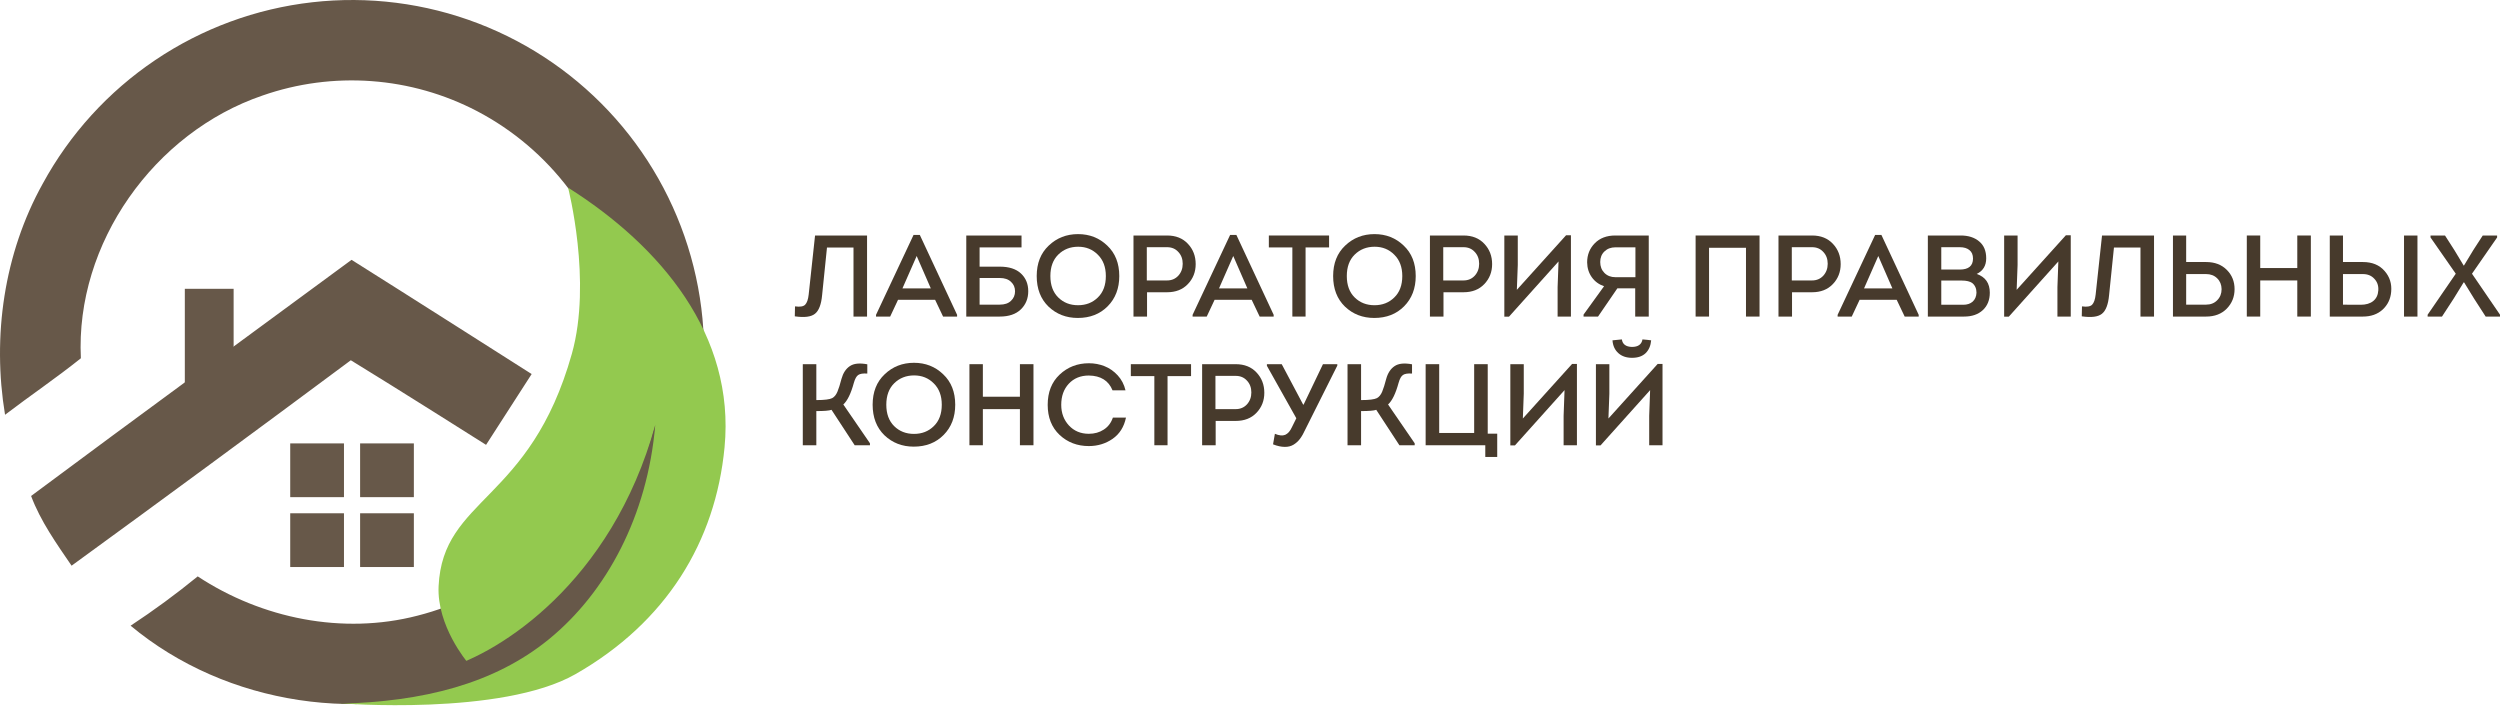 <?xml version="1.0" encoding="UTF-8"?> <svg xmlns="http://www.w3.org/2000/svg" width="180" height="51" viewBox="0 0 180 51" fill="none"><path d="M13.307 20.796V29.494L16.821 28.285V20.796H13.307Z" fill="#675849"></path><path fill-rule="evenodd" clip-rule="evenodd" d="M34.68 48.919C26.372 52.28 16.305 50.799 9.404 45.05C11.074 43.95 12.687 42.765 14.236 41.5C18.847 44.538 24.68 45.723 30.058 44.328C32.877 43.613 35.504 42.283 37.748 40.434C39.993 38.585 41.8 36.261 43.04 33.631C44.861 29.909 45.278 25.596 44.545 21.539C43.954 18.67 42.733 15.967 40.97 13.626C39.208 11.286 36.948 9.365 34.353 8.004C31.992 6.771 29.404 6.035 26.747 5.841C24.09 5.647 21.422 5.999 18.907 6.876C11.111 9.534 5.417 17.512 5.823 25.795C4.052 27.213 2.168 28.487 0.363 29.864C-0.57 24.224 0.284 18.249 3.074 13.23C5.021 9.654 7.801 6.599 11.178 4.325C14.555 2.05 18.431 0.623 22.477 0.163C26.523 -0.298 30.62 0.224 34.422 1.682C38.224 3.14 41.619 5.493 44.319 8.54C47.019 11.588 48.945 15.241 49.934 19.19C50.923 23.139 50.946 27.269 50.001 31.229C49.056 35.189 47.17 38.863 44.504 41.94C41.838 45.017 38.469 47.407 34.684 48.907L34.68 48.919ZM25.259 25.938C28.512 27.924 34.996 32.029 34.996 32.029L38.279 26.931C38.279 26.931 28.524 20.723 25.312 18.708C17.625 24.374 9.893 30.01 2.239 35.71C2.92 37.53 4.067 39.136 5.154 40.73C11.878 35.837 18.58 30.906 25.259 25.938Z" fill="#675849"></path><rect x="20.896" y="31.925" width="3.87" height="3.87" fill="#675849"></rect><rect x="20.896" y="36.956" width="3.87" height="3.87" fill="#675849"></rect><rect x="25.928" y="31.925" width="3.87" height="3.87" fill="#675849"></rect><rect x="25.928" y="36.956" width="3.87" height="3.87" fill="#675849"></rect><path d="M41.441 48.535C36.114 51.58 24.426 50.636 24.426 50.636C24.426 50.636 35.597 50.602 41.84 43.669C45.631 39.461 47.171 30.671 47.171 30.671C47.171 30.671 45.73 36.462 43.106 40.137C39.442 45.269 33.645 47.669 33.645 47.669C33.645 47.669 31.442 45.064 31.579 42.203C31.886 35.803 38.165 36.177 41.174 25.472C42.643 20.247 40.901 13.509 40.901 13.509C47.611 17.749 52.938 24.144 52.168 32.204C51.519 39.004 47.971 44.803 41.441 48.535Z" fill="#93C94F"></path><path d="M47.179 30.589C44.022 42.041 35.86 47.017 32.23 48.073L24.482 50.665C30.416 50.52 35.56 49.257 39.518 46.028C43.674 42.636 46.624 37.127 47.179 30.589Z" fill="#675849"></path><path d="M116.099 24.504C116.126 24.887 116.265 25.193 116.516 25.421C116.766 25.649 117.097 25.763 117.508 25.763C117.925 25.763 118.25 25.652 118.484 25.429C118.717 25.201 118.85 24.893 118.884 24.504C118.739 24.482 118.531 24.459 118.258 24.437C118.197 24.798 117.944 24.979 117.5 24.979C117.066 24.968 116.824 24.787 116.774 24.437L116.099 24.504ZM115.24 32.067H114.906V26.221H115.874V28.348L115.807 30.132L119.351 26.205H119.701V32.059H118.742V29.941L118.809 28.089L115.24 32.067Z" fill="#473A2C"></path><path d="M112.647 28.089L109.078 32.067H108.744V26.221H109.711V28.348L109.645 30.132L113.189 26.205H113.539V32.058H112.58V29.94L112.647 28.089Z" fill="#473A2C"></path><path d="M106.941 32.058H102.646V26.221H103.622V31.174H106.14V26.221H107.116V31.224H107.8V32.901H106.941V32.058Z" fill="#473A2C"></path><path d="M97.997 26.221V28.806C98.575 28.806 98.956 28.759 99.139 28.665C99.295 28.581 99.42 28.428 99.515 28.206C99.609 27.978 99.707 27.669 99.807 27.28C99.923 26.858 100.124 26.552 100.407 26.363C100.691 26.168 101.11 26.124 101.666 26.23V26.897C101.366 26.874 101.149 26.908 101.016 26.997C100.888 27.08 100.782 27.269 100.699 27.564C100.488 28.337 100.235 28.856 99.94 29.123L101.858 31.917V32.058H100.757L99.09 29.507C98.923 29.568 98.559 29.598 97.997 29.598V32.058H97.022V26.221H97.997Z" fill="#473A2C"></path><path d="M93.026 30.741L93.335 30.115L91.217 26.338V26.221H92.284L93.827 29.131H93.86L95.253 26.221H96.287V26.321L93.985 30.916C93.863 31.188 93.735 31.413 93.602 31.591C93.474 31.764 93.318 31.905 93.135 32.017C92.951 32.128 92.737 32.181 92.493 32.175C92.248 32.175 91.97 32.114 91.659 31.992L91.792 31.233C92.092 31.361 92.34 31.386 92.534 31.308C92.729 31.224 92.893 31.035 93.026 30.741Z" fill="#473A2C"></path><path d="M87.528 32.058H86.553V26.221H88.971C89.599 26.221 90.1 26.421 90.472 26.822C90.844 27.216 91.031 27.703 91.031 28.281C91.031 28.848 90.842 29.329 90.464 29.724C90.091 30.113 89.594 30.307 88.971 30.307H87.528V32.058ZM87.512 29.457H88.971C89.299 29.457 89.569 29.343 89.78 29.115C89.991 28.881 90.097 28.595 90.097 28.256C90.097 27.911 89.991 27.628 89.78 27.405C89.574 27.177 89.305 27.063 88.971 27.063H87.512V29.457Z" fill="#473A2C"></path><path d="M83.113 27.08H81.42V26.221H85.756V27.08H84.063V32.058H83.113V27.08Z" fill="#473A2C"></path><path d="M75.434 29.148C75.434 28.236 75.72 27.511 76.293 26.971C76.871 26.427 77.574 26.154 78.402 26.154C78.797 26.154 79.169 26.224 79.52 26.363C79.875 26.502 80.192 26.721 80.47 27.021C80.748 27.322 80.937 27.683 81.037 28.106H80.103C79.82 27.405 79.25 27.049 78.394 27.038C77.799 27.038 77.318 27.236 76.951 27.63C76.59 28.019 76.409 28.525 76.409 29.148C76.409 29.737 76.593 30.232 76.96 30.632C77.332 31.032 77.81 31.233 78.394 31.233C78.805 31.233 79.164 31.133 79.47 30.932C79.781 30.732 80.001 30.443 80.128 30.065H81.071C80.932 30.738 80.609 31.249 80.103 31.599C79.603 31.944 79.033 32.117 78.394 32.117C77.566 32.117 76.865 31.85 76.293 31.316C75.72 30.777 75.434 30.054 75.434 29.148Z" fill="#473A2C"></path><path d="M74.41 32.058H73.434V29.457H70.766V32.058H69.799V26.221H70.766V28.564H73.434V26.221H74.41V32.058Z" fill="#473A2C"></path><path d="M68.776 29.14C68.776 30.029 68.498 30.755 67.942 31.316C67.386 31.878 66.669 32.158 65.79 32.158C64.957 32.158 64.253 31.886 63.681 31.341C63.114 30.791 62.83 30.057 62.83 29.14C62.83 28.223 63.119 27.491 63.697 26.947C64.275 26.396 64.979 26.121 65.807 26.121C66.635 26.121 67.336 26.396 67.908 26.947C68.487 27.491 68.776 28.223 68.776 29.14ZM64.381 27.597C64.003 27.97 63.814 28.484 63.814 29.14C63.814 29.796 64.003 30.31 64.381 30.682C64.759 31.055 65.234 31.241 65.807 31.241C66.38 31.241 66.855 31.055 67.233 30.682C67.617 30.31 67.808 29.796 67.808 29.14C67.808 28.495 67.617 27.983 67.233 27.605C66.855 27.222 66.382 27.03 65.815 27.03C65.243 27.03 64.765 27.219 64.381 27.597Z" fill="#473A2C"></path><path d="M58.776 26.221V28.806C59.355 28.806 59.735 28.759 59.919 28.665C60.075 28.581 60.2 28.428 60.294 28.206C60.389 27.978 60.486 27.669 60.586 27.28C60.703 26.858 60.903 26.552 61.186 26.363C61.47 26.168 61.89 26.124 62.446 26.23V26.897C62.145 26.874 61.928 26.908 61.795 26.997C61.667 27.08 61.562 27.269 61.478 27.564C61.267 28.337 61.014 28.856 60.719 29.123L62.637 31.917V32.058H61.537L59.869 29.507C59.702 29.568 59.338 29.598 58.776 29.598V32.058H57.801V26.221H58.776Z" fill="#473A2C"></path><path d="M177.382 19.116H177.407L178.083 17.998L178.758 16.956H179.792V17.098L177.983 19.708L180.001 22.66V22.793H178.967L178.15 21.526L177.416 20.333H177.382L176.665 21.501L175.823 22.793H174.789V22.66L176.815 19.708L174.998 17.098V16.956H176.04L176.724 18.023L177.382 19.116Z" fill="#473A2C"></path><path d="M168.695 16.956V17.248V18.866H170.129C170.796 18.866 171.316 19.08 171.688 19.508C172.061 19.93 172.219 20.433 172.164 21.017C172.119 21.529 171.914 21.954 171.547 22.293C171.18 22.626 170.707 22.793 170.129 22.793H167.744V16.956H168.695ZM170.129 19.733H169.862H168.695V21.934C168.834 21.934 169.045 21.937 169.329 21.943C169.612 21.943 169.826 21.943 169.971 21.943C170.349 21.943 170.649 21.854 170.871 21.676C171.094 21.498 171.216 21.242 171.238 20.909C171.26 20.575 171.166 20.297 170.955 20.075C170.749 19.847 170.474 19.733 170.129 19.733ZM174.057 16.956V22.793H173.089V16.956H174.057Z" fill="#473A2C"></path><path d="M166.381 22.793H165.405V20.192H162.737V22.793H161.77V16.956H162.737V19.299H165.405V16.956H166.381V22.793Z" fill="#473A2C"></path><path d="M157.404 16.956V18.866H158.838C159.461 18.866 159.958 19.055 160.331 19.433C160.703 19.805 160.889 20.267 160.889 20.817C160.889 21.367 160.703 21.834 160.331 22.218C159.958 22.601 159.461 22.793 158.838 22.793H156.453V16.956H157.404ZM158.838 19.733H157.404V21.934H158.838C159.166 21.934 159.433 21.829 159.639 21.617C159.85 21.406 159.955 21.139 159.955 20.817C159.95 20.5 159.844 20.241 159.639 20.041C159.433 19.836 159.166 19.733 158.838 19.733Z" fill="#473A2C"></path><path d="M152.205 17.823L151.855 21.242C151.794 21.92 151.621 22.371 151.338 22.593C151.06 22.815 150.576 22.877 149.887 22.776L149.903 22.059C150.259 22.109 150.501 22.07 150.629 21.943C150.762 21.809 150.848 21.565 150.887 21.209L151.346 16.956H155.09V22.793H154.114V17.823H152.205Z" fill="#473A2C"></path><path d="M148.201 18.824L144.632 22.802H144.299V16.956H145.266V19.082L145.199 20.867L148.743 16.939H149.094V22.793H148.135V20.675L148.201 18.824Z" fill="#473A2C"></path><path d="M143.007 18.599C143.007 19.127 142.78 19.502 142.324 19.724C142.952 19.941 143.266 20.392 143.266 21.075C143.266 21.598 143.099 22.015 142.766 22.326C142.432 22.637 141.982 22.793 141.415 22.793H138.805V16.956H141.173C141.723 16.956 142.165 17.098 142.499 17.381C142.838 17.659 143.007 18.065 143.007 18.599ZM141.106 17.798H139.772V19.408H141.106C141.734 19.408 142.051 19.146 142.057 18.624C142.057 18.346 141.971 18.14 141.798 18.007C141.632 17.868 141.401 17.798 141.106 17.798ZM141.248 20.2H139.772V21.943H141.356C141.634 21.943 141.859 21.868 142.032 21.718C142.204 21.562 142.296 21.348 142.307 21.075C142.307 20.781 142.207 20.55 142.007 20.383C141.84 20.261 141.587 20.2 141.248 20.2Z" fill="#473A2C"></path><path d="M136.561 21.584H133.893L133.326 22.793H132.309V22.668L135.01 16.914H135.461L138.146 22.668V22.793H137.137L136.561 21.584ZM135.236 18.432L134.21 20.767H136.253L135.236 18.432Z" fill="#473A2C"></path><path d="M129.026 22.793H128.051V16.956H130.469C131.097 16.956 131.598 17.156 131.97 17.556C132.342 17.951 132.529 18.438 132.529 19.016C132.529 19.583 132.34 20.064 131.962 20.458C131.589 20.848 131.092 21.042 130.469 21.042H129.026V22.793ZM129.01 20.192H130.469C130.797 20.192 131.067 20.078 131.278 19.85C131.489 19.616 131.595 19.33 131.595 18.991C131.595 18.646 131.489 18.363 131.278 18.14C131.072 17.912 130.803 17.798 130.469 17.798H129.01V20.192Z" fill="#473A2C"></path><path d="M122.084 16.956H126.687V22.793H125.711V17.84H123.051V22.793H122.084V16.956Z" fill="#473A2C"></path><path d="M114.016 22.651L115.492 20.608C115.119 20.481 114.824 20.264 114.608 19.958C114.391 19.652 114.28 19.297 114.274 18.891C114.274 18.346 114.458 17.887 114.824 17.515C115.191 17.142 115.683 16.956 116.3 16.956H118.71V22.793H117.735V20.759H116.451L115.058 22.793H114.016V22.651ZM116.309 19.958H117.751V17.807H116.309C115.986 17.807 115.722 17.907 115.517 18.107C115.316 18.301 115.216 18.554 115.216 18.866C115.216 19.183 115.316 19.444 115.517 19.649C115.722 19.855 115.986 19.958 116.309 19.958Z" fill="#473A2C"></path><path d="M112.215 18.824L108.646 22.802H108.312V16.956H109.28V19.082L109.213 20.867L112.757 16.939H113.107V22.793H112.148V20.675L112.215 18.824Z" fill="#473A2C"></path><path d="M103.931 22.793H102.955V16.956H105.373C106.002 16.956 106.502 17.156 106.874 17.556C107.247 17.951 107.433 18.438 107.433 19.016C107.433 19.583 107.244 20.064 106.866 20.458C106.494 20.848 105.996 21.042 105.373 21.042H103.931V22.793ZM103.914 20.192H105.373C105.701 20.192 105.971 20.078 106.182 19.85C106.393 19.616 106.499 19.33 106.499 18.991C106.499 18.646 106.393 18.363 106.182 18.14C105.976 17.912 105.707 17.798 105.373 17.798H103.914V20.192Z" fill="#473A2C"></path><path d="M101.932 19.875C101.932 20.764 101.654 21.489 101.098 22.051C100.542 22.613 99.825 22.893 98.947 22.893C98.113 22.893 97.409 22.621 96.837 22.076C96.27 21.526 95.986 20.792 95.986 19.875C95.986 18.957 96.275 18.226 96.854 17.681C97.432 17.131 98.135 16.856 98.963 16.856C99.792 16.856 100.492 17.131 101.065 17.681C101.643 18.226 101.932 18.957 101.932 19.875ZM97.537 18.332C97.159 18.704 96.97 19.219 96.97 19.875C96.97 20.531 97.159 21.045 97.537 21.417C97.915 21.79 98.391 21.976 98.963 21.976C99.536 21.976 100.011 21.79 100.389 21.417C100.773 21.045 100.965 20.531 100.965 19.875C100.965 19.23 100.773 18.718 100.389 18.34C100.011 17.957 99.539 17.765 98.972 17.765C98.399 17.765 97.921 17.954 97.537 18.332Z" fill="#473A2C"></path><path d="M93.05 17.815H91.357V16.956H95.694V17.815H94.001V22.793H93.05V17.815Z" fill="#473A2C"></path><path d="M90.12 21.584H87.452L86.885 22.793H85.867V22.668L88.569 16.914H89.019L91.704 22.668V22.793H90.695L90.12 21.584ZM88.794 18.432L87.768 20.767H89.811L88.794 18.432Z" fill="#473A2C"></path><path d="M82.587 22.793H81.611V16.956H84.03C84.658 16.956 85.158 17.156 85.531 17.556C85.903 17.951 86.089 18.438 86.089 19.016C86.089 19.583 85.9 20.064 85.522 20.458C85.15 20.848 84.652 21.042 84.03 21.042H82.587V22.793ZM82.57 20.192H84.03C84.358 20.192 84.627 20.078 84.838 19.85C85.05 19.616 85.155 19.33 85.155 18.991C85.155 18.646 85.05 18.363 84.838 18.14C84.633 17.912 84.363 17.798 84.03 17.798H82.57V20.192Z" fill="#473A2C"></path><path d="M80.588 19.875C80.588 20.764 80.31 21.489 79.754 22.051C79.198 22.613 78.481 22.893 77.603 22.893C76.769 22.893 76.066 22.621 75.493 22.076C74.926 21.526 74.643 20.792 74.643 19.875C74.643 18.957 74.932 18.226 75.51 17.681C76.088 17.131 76.791 16.856 77.62 16.856C78.448 16.856 79.148 17.131 79.721 17.681C80.299 18.226 80.588 18.957 80.588 19.875ZM76.194 18.332C75.816 18.704 75.627 19.219 75.627 19.875C75.627 20.531 75.816 21.045 76.194 21.417C76.572 21.79 77.047 21.976 77.62 21.976C78.192 21.976 78.667 21.79 79.046 21.417C79.429 21.045 79.621 20.531 79.621 19.875C79.621 19.23 79.429 18.718 79.046 18.34C78.667 17.957 78.195 17.765 77.628 17.765C77.055 17.765 76.577 17.954 76.194 18.332Z" fill="#473A2C"></path><path d="M71.982 20.016H70.531V21.934H71.982C72.332 21.934 72.602 21.843 72.791 21.659C72.986 21.476 73.083 21.248 73.083 20.975C73.083 20.697 72.986 20.47 72.791 20.292C72.602 20.108 72.332 20.016 71.982 20.016ZM70.531 17.815V19.199H71.982C72.649 19.199 73.158 19.363 73.508 19.691C73.858 20.019 74.034 20.444 74.034 20.967C74.034 21.495 73.856 21.931 73.5 22.276C73.144 22.621 72.638 22.793 71.982 22.793H69.572V16.956H73.55V17.815H70.531Z" fill="#473A2C"></path><path d="M67.327 21.584H64.659L64.092 22.793H63.074V22.668L65.776 16.914H66.226L68.911 22.668V22.793H67.902L67.327 21.584ZM66.001 18.432L64.975 20.767H67.019L66.001 18.432Z" fill="#473A2C"></path><path d="M59.543 17.823L59.193 21.242C59.131 21.92 58.959 22.371 58.676 22.593C58.398 22.815 57.914 22.877 57.225 22.776L57.241 22.059C57.597 22.109 57.839 22.07 57.967 21.943C58.1 21.809 58.186 21.565 58.225 21.209L58.684 16.956H62.428V22.793H61.452V17.823H59.543Z" fill="#473A2C"></path></svg> 